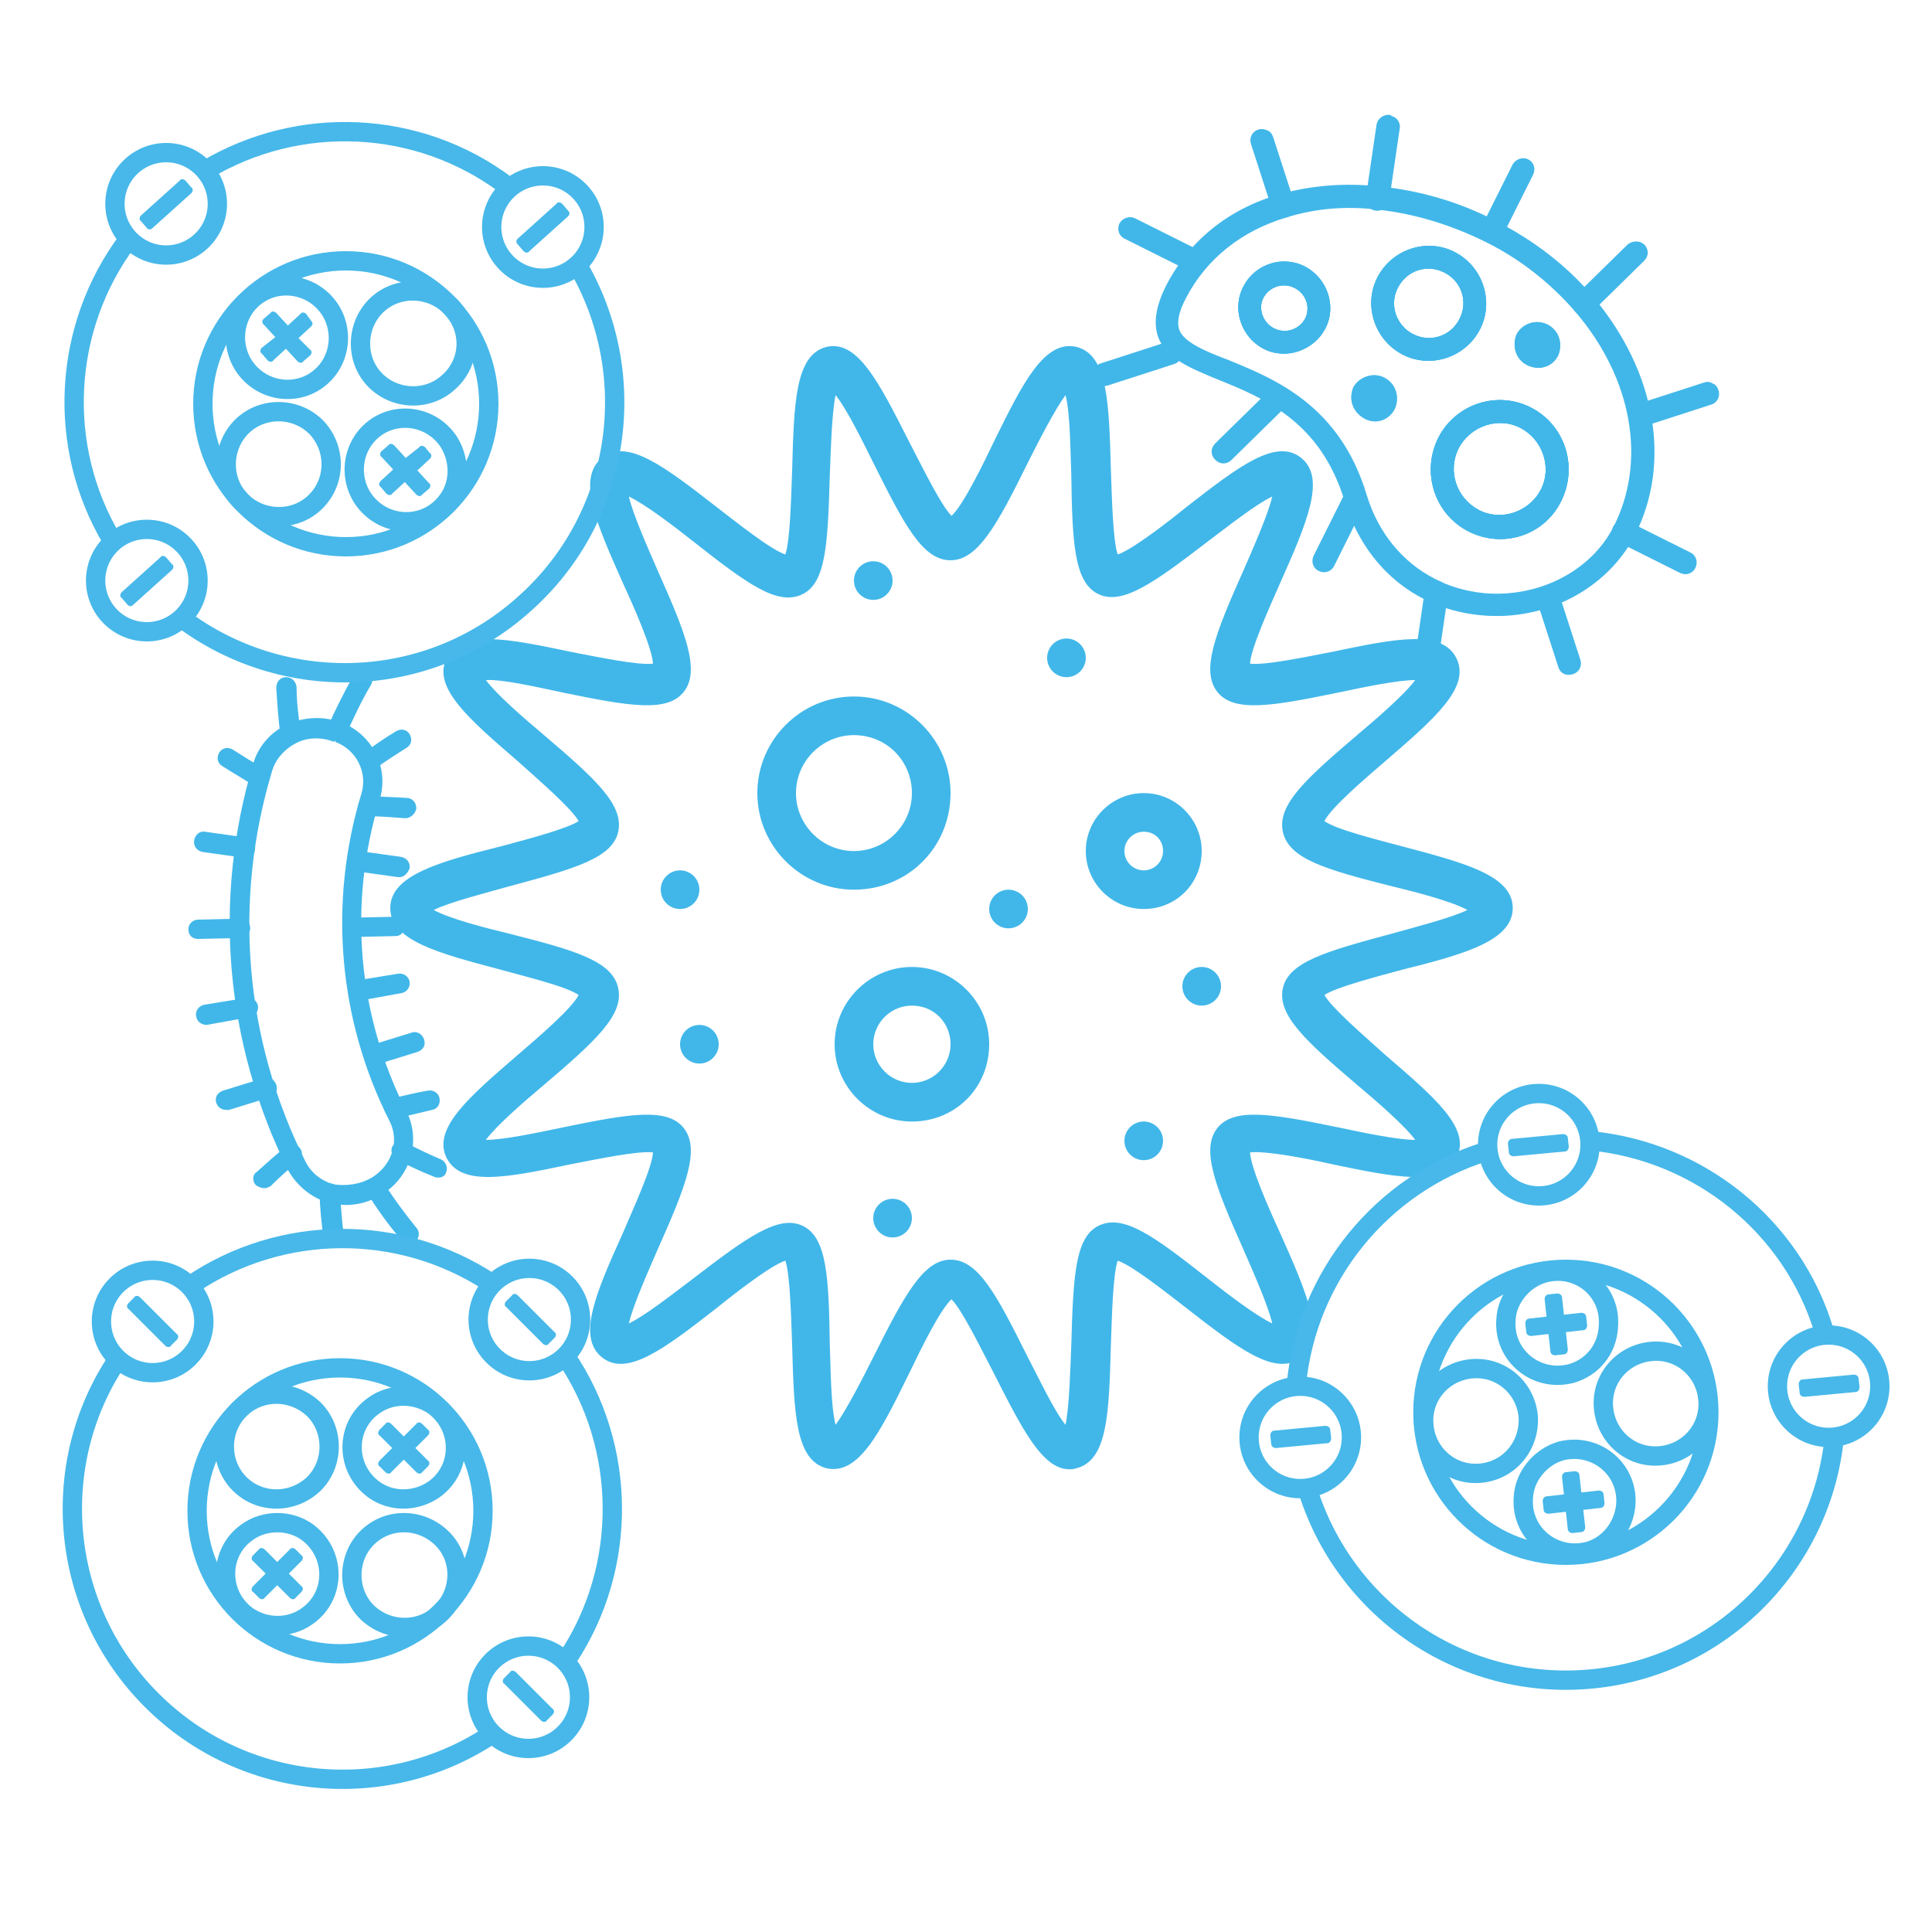 <?xml version="1.0" encoding="utf-8"?>
<!-- Generator: Adobe Illustrator 23.0.1, SVG Export Plug-In . SVG Version: 6.00 Build 0)  -->
<svg version="1.1" id="Layer_1" xmlns="http://www.w3.org/2000/svg" xmlns:xlink="http://www.w3.org/1999/xlink" x="0px" y="0px"
	 viewBox="0 0 200 200" style="enable-background:new 0 0 200 200;" xml:space="preserve">
<style type="text/css">
	.st0{fill:#41B7E9;}
	.st1{fill:none;stroke:#47B8E9;stroke-width:2;stroke-miterlimit:10;}
	.st2{fill:#47B8E9;}
</style>
<g>
	<g>
		<g>
			<path class="st0" d="M110.7,152.1c-2.8,0-4.9-4.2-7.8-9.9c-1.3-2.5-3.3-6.6-4.4-7.7c-1.2,1.1-3.2,5.2-4.4,7.7
				c-3,6.1-5.2,10.5-8.5,9.8c-3.3-0.8-3.4-5.8-3.6-12.8c-0.1-2.7-0.2-7.2-0.7-8.7c-1.5,0.5-5,3.2-7.1,4.9c-5.4,4.2-9.3,7.2-11.9,5.1
				c-2.6-2.1-0.6-6.7,2.2-12.9c1.1-2.6,3-6.7,3.1-8.3c-1.5-0.2-5.8,0.7-8.4,1.2c-6.7,1.4-11.5,2.4-13-0.7c-1.4-3,2.3-6.2,7.4-10.6
				c2.1-1.8,5.6-4.8,6.3-6.2c-1.3-0.9-5.5-1.9-8-2.6c-6.4-1.7-11.5-3-11.5-6.4c0-3.4,5.1-4.8,11.5-6.4c2.6-0.7,6.8-1.8,8-2.6
				c-0.8-1.4-4.2-4.3-6.3-6.2c-5.1-4.4-8.8-7.6-7.4-10.6c1.5-3.1,6.3-2.1,13-0.7c2.6,0.5,6.9,1.4,8.4,1.2c-0.1-1.6-1.9-5.7-3.1-8.3
				c-2.8-6.3-4.8-10.8-2.2-13c2.6-2.1,6.5,0.9,11.9,5.1c2.2,1.7,5.6,4.4,7.1,4.9c0.5-1.5,0.6-5.9,0.7-8.7c0.2-7,0.3-12,3.6-12.8
				c3.2-0.7,5.4,3.7,8.5,9.8c1.3,2.5,3.3,6.6,4.4,7.7c1.2-1.1,3.2-5.2,4.4-7.7c3-6.1,5.2-10.5,8.5-9.8c3.3,0.8,3.4,5.8,3.6,12.8
				c0.1,2.7,0.2,7.2,0.7,8.7c1.5-0.5,5-3.2,7.1-4.9c5.4-4.2,9.3-7.2,11.9-5.1c2.6,2.1,0.6,6.7-2.2,13c-1.1,2.5-3,6.7-3.1,8.3
				c1.5,0.2,5.8-0.7,8.4-1.2c6.7-1.4,11.5-2.4,13,0.7c1.4,3-2.3,6.2-7.4,10.6c-2.1,1.8-5.6,4.8-6.3,6.2c1.3,0.9,5.4,1.9,8,2.6
				c6.4,1.7,11.5,3,11.5,6.4c0,3.4-5.1,4.8-11.5,6.4c-2.6,0.7-6.8,1.8-8,2.6c0.8,1.4,4.2,4.3,6.3,6.2c5.1,4.4,8.9,7.6,7.4,10.6
				c-1.4,3.1-6.3,2.1-13,0.7c-2.6-0.6-6.9-1.4-8.4-1.2c0.1,1.6,1.9,5.7,3.1,8.3c2.8,6.3,4.8,10.8,2.2,12.9
				c-2.6,2.1-6.5-0.9-11.9-5.1c-2.2-1.7-5.6-4.4-7.1-4.9c-0.5,1.5-0.6,5.9-0.7,8.7c-0.2,7-0.3,12-3.6,12.8
				C111.1,152.1,110.9,152.1,110.7,152.1z M98.4,130.4c2.9,0,4.8,3.7,8,10.1c1.1,2.1,2.7,5.5,3.9,7c0.4-1.9,0.5-5.8,0.6-8.3
				c0.2-7.1,0.4-11.1,2.8-12.3c2.6-1.3,5.8,1.1,11.4,5.5c1.9,1.5,4.9,3.8,6.6,4.6c-0.4-1.8-2-5.4-3-7.7c-2.9-6.5-4.4-10.3-2.7-12.5
				c1.7-2.2,5.7-1.5,12.5-0.1c2.4,0.5,6.1,1.3,8,1.3c-1.1-1.5-4-4-5.9-5.6c-5.4-4.6-8.4-7.3-7.8-10.1c0.6-2.7,4.4-3.8,11.1-5.6
				c2.5-0.7,6.4-1.7,8-2.5c-1.6-0.9-5.5-1.9-8-2.5c-6.7-1.7-10.5-2.8-11.1-5.6c-0.6-2.8,2.4-5.5,7.8-10.1c1.9-1.6,4.8-4.1,5.9-5.6
				c-1.9,0-5.6,0.8-8,1.3c-6.8,1.4-10.8,2.1-12.5-0.1c-1.7-2.2-0.2-6,2.7-12.5c1-2.3,2.6-5.9,3-7.7c-1.7,0.8-4.6,3.1-6.6,4.6
				c-5.6,4.3-8.9,6.7-11.4,5.5c-2.5-1.2-2.7-5.3-2.8-12.3c-0.1-2.5-0.1-6.4-0.6-8.3c-1.1,1.5-2.8,4.8-3.9,7
				c-3.2,6.5-5.2,10.1-8,10.1c-2.9,0-4.8-3.7-8-10.1c-1.1-2.2-2.7-5.5-3.9-7c-0.4,1.9-0.5,5.8-0.6,8.3c-0.2,7.1-0.4,11.1-2.8,12.3
				c-2.6,1.3-5.8-1.1-11.4-5.5c-1.9-1.5-4.9-3.8-6.6-4.6c0.4,1.8,2,5.4,3,7.7c2.9,6.5,4.4,10.3,2.7,12.5c-1.7,2.2-5.7,1.5-12.5,0.1
				c-2.4-0.5-6.2-1.4-8-1.3c1.1,1.5,4,4,5.9,5.6c5.4,4.6,8.4,7.3,7.8,10.1c-0.6,2.7-4.4,3.8-11.1,5.6c-2.5,0.7-6.4,1.7-8,2.5
				c1.6,0.9,5.5,1.9,8,2.5c6.7,1.7,10.5,2.8,11.1,5.6c0.6,2.8-2.4,5.5-7.8,10.1c-1.9,1.6-4.8,4.1-5.9,5.6c1.9,0,5.6-0.8,8-1.3
				c6.8-1.4,10.8-2.1,12.5,0.1c1.7,2.2,0.2,6-2.7,12.5c-1,2.3-2.6,5.9-3,7.7c1.7-0.8,4.6-3.1,6.6-4.6c5.6-4.3,8.9-6.7,11.4-5.5
				c2.5,1.2,2.7,5.3,2.8,12.3c0.1,2.5,0.1,6.4,0.6,8.3c1.1-1.5,2.8-4.8,3.9-7C93.6,134.1,95.6,130.4,98.4,130.4z M152.6,94.6
				L152.6,94.6L152.6,94.6z M60.1,85.4L60.1,85.4L60.1,85.4z"/>
		</g>
		<g>
			<path class="st0" d="M88.4,92.1c-5.5,0-10-4.5-10-10s4.5-10,10-10s10,4.5,10,10C98.4,87.7,94,92.1,88.4,92.1z M88.4,76.1
				c-3.3,0-6,2.7-6,6s2.7,6,6,6s6-2.7,6-6C94.4,78.8,91.8,76.1,88.4,76.1z"/>
		</g>
		<g>
			<circle class="st0" cx="124.4" cy="102.1" r="2"/>
		</g>
		<g>
			<path class="st0" d="M94.4,116.1c-4.4,0-8-3.6-8-8c0-4.4,3.6-8,8-8s8,3.6,8,8C102.4,112.6,98.9,116.1,94.4,116.1z M94.4,104.1
				c-2.2,0-4,1.8-4,4s1.8,4,4,4s4-1.8,4-4S96.7,104.1,94.4,104.1z"/>
		</g>
		<g>
			<circle class="st0" cx="104.4" cy="94.1" r="2"/>
		</g>
		<g>
			<circle class="st0" cx="118.4" cy="118.1" r="2"/>
		</g>
		<g>
			<circle class="st0" cx="92.4" cy="126.1" r="2"/>
		</g>
		<g>
			<circle class="st0" cx="72.4" cy="108.1" r="2"/>
		</g>
		<g>
			<circle class="st0" cx="70.4" cy="92.1" r="2"/>
		</g>
		<g>
			<circle class="st0" cx="90.4" cy="60.1" r="2"/>
		</g>
		<g>
			<path class="st0" d="M118.4,94.1c-3.3,0-6-2.7-6-6s2.7-6,6-6s6,2.7,6,6S121.8,94.1,118.4,94.1z M118.4,86.1c-1.1,0-2,0.9-2,2
				s0.9,2,2,2s2-0.9,2-2S119.6,86.1,118.4,86.1z"/>
		</g>
		<g>
			<circle class="st0" cx="110.4" cy="68.1" r="2"/>
		</g>
	</g>
	<g>
		<g>
			<path class="st0" d="M168.6,54l6.4,3.2c0.6,0.3,0.8,1,0.5,1.6c-0.3,0.6-1,0.8-1.6,0.5l-6.4-3.2c-0.6-0.3-0.8-1-0.5-1.6
				C167.3,54,168,53.7,168.6,54z"/>
		</g>
		<g>
			<path class="st0" d="M169.9,25.1c0.1,0.1,0.2,0.1,0.3,0.2c0.5,0.5,0.5,1.2,0,1.7l-5.4,5.3c-0.5,0.5-1.2,0.5-1.7,0
				c-0.5-0.5-0.5-1.2,0-1.7l5.4-5.3C168.9,25,169.4,24.9,169.9,25.1z"/>
		</g>
		<g>
			<path class="st0" d="M158.2,16.5c0.6,0.3,0.8,1,0.5,1.6l-3.2,6.4c-0.3,0.6-1,0.8-1.6,0.5c-0.6-0.3-0.8-1-0.5-1.6l3.2-6.4
				C156.9,16.5,157.6,16.2,158.2,16.5z"/>
		</g>
		<g>
			<path class="st0" d="M144.3,12.1c0.4,0.2,0.7,0.7,0.6,1.2l-1.1,7.5c-0.1,0.6-0.7,1.1-1.4,1s-1.1-0.7-1-1.4l1.1-7.5
				c0.1-0.6,0.7-1.1,1.4-1C144.1,12,144.2,12.1,144.3,12.1z"/>
		</g>
		<g>
			<path class="st0" d="M131.2,13.5c0.3,0.1,0.5,0.4,0.6,0.7L134,21c0.2,0.6-0.1,1.3-0.8,1.5c-0.6,0.2-1.3-0.1-1.5-0.8l-2.2-6.8
				c-0.2-0.6,0.1-1.3,0.8-1.5C130.6,13.3,131,13.4,131.2,13.5z"/>
		</g>
		<g>
			<path class="st0" d="M121.7,35.5c0.3,0.1,0.5,0.4,0.6,0.7c0.2,0.6-0.1,1.3-0.8,1.5l-6.8,2.2c-0.6,0.2-1.3-0.1-1.5-0.8
				c-0.2-0.6,0.1-1.3,0.8-1.5l6.8-2.2C121.1,35.3,121.4,35.4,121.7,35.5z"/>
		</g>
		<g>
			<path class="st0" d="M132.6,40.4c0.1,0.1,0.2,0.1,0.3,0.2c0.5,0.5,0.5,1.2,0,1.7l-5.4,5.3c-0.5,0.5-1.2,0.5-1.7,0
				c-0.5-0.5-0.5-1.2,0-1.7l5.4-5.3C131.6,40.2,132.2,40.2,132.6,40.4z"/>
		</g>
		<g>
			<path class="st0" d="M140.8,50.6c0.6,0.3,0.8,1,0.5,1.6l-3.2,6.4c-0.3,0.6-1,0.8-1.6,0.5c-0.6-0.3-0.8-1-0.5-1.6l3.2-6.4
				C139.5,50.5,140.2,50.3,140.8,50.6z"/>
		</g>
		<g>
			<path class="st0" d="M149.3,60.3c0.4,0.2,0.7,0.7,0.6,1.2l-1.1,7.5c-0.1,0.7-0.7,1.1-1.4,1c-0.7-0.1-1.1-0.7-1-1.4l1.1-7.5
				c0.1-0.7,0.7-1.1,1.4-1C149.1,60.2,149.2,60.2,149.3,60.3z"/>
		</g>
		<g>
			<path class="st0" d="M177.3,39.7c0.3,0.1,0.5,0.4,0.6,0.7c0.2,0.6-0.1,1.3-0.8,1.5l-6.8,2.2c-0.6,0.2-1.3-0.1-1.5-0.8
				c-0.2-0.6,0.1-1.3,0.8-1.5l6.8-2.2C176.7,39.5,177,39.5,177.3,39.7z"/>
		</g>
		<g>
			<path class="st0" d="M160.8,60.8c0.3,0.1,0.5,0.4,0.6,0.7l2.2,6.8c0.2,0.6-0.1,1.3-0.8,1.5s-1.3-0.1-1.5-0.8l-2.2-6.8
				c-0.2-0.6,0.1-1.3,0.8-1.5C160.2,60.6,160.6,60.6,160.8,60.8z"/>
		</g>
		<g>
			<path class="st0" d="M117.5,22.6l6.4,3.2c0.6,0.3,0.8,1,0.5,1.6c-0.3,0.6-1,0.8-1.6,0.5l-6.4-3.2c-0.6-0.3-0.8-1-0.5-1.6
				C116.2,22.6,116.9,22.3,117.5,22.6z"/>
		</g>
		<g>
			<path class="st0" d="M154.9,22.9c3.9,2,7.3,4.6,10,7.8c6.5,7.7,8.2,17.2,4.3,24.8c-2.9,5.5-9.2,8.8-15.8,8.2
				c-6.8-0.6-12.1-5-14.2-11.8l0,0c-2.5-8.3-8.4-10.7-13.1-12.6c-2.9-1.2-5.4-2.2-6.2-4.4c-0.5-1.4-0.3-3.1,0.8-5.3
				c2.4-4.7,6.5-8,11.8-9.5c3.2-0.9,6.7-1.2,10.3-0.8C146.9,19.7,151.1,20.9,154.9,22.9z M148.5,59.9c1.5,0.8,3.2,1.3,5.1,1.5
				c5.6,0.5,11-2.2,13.4-6.8c3.5-6.8,2-15.4-3.9-22.3c-2.5-2.9-5.6-5.4-9.2-7.2c-3.6-1.8-7.5-3-11.3-3.4c-3.4-0.4-6.5-0.1-9.4,0.8
				c-4.7,1.4-8.3,4.3-10.4,8.3c-0.8,1.5-1,2.6-0.7,3.4c0.5,1.2,2.5,2.1,4.9,3c4.9,2,11.7,4.7,14.5,14.1l0,0
				C142.7,55.2,145.2,58.2,148.5,59.9z M150.6,26.1c2.9,1.5,4.1,5.1,2.6,8s-5.1,4.1-8,2.6s-4.1-5.1-2.6-8
				C144.1,25.8,147.7,24.6,150.6,26.1z M146.3,34.6c1.8,0.9,3.9,0.2,4.8-1.6c0.9-1.8,0.2-3.9-1.6-4.8c-1.8-0.9-3.9-0.2-4.8,1.6
				C143.8,31.5,144.5,33.7,146.3,34.6z M160.2,33.6c1.2,0.6,1.6,2,1.1,3.2c-0.6,1.2-2,1.6-3.2,1c-1.2-0.6-1.6-2-1.1-3.2
				C157.6,33.5,159,33,160.2,33.6z M159.1,35.8L159.1,35.8l0.5-1.1L159.1,35.8z M135.1,27.6c2.3,1.2,3.3,4.1,2.1,6.4
				c-1.2,2.3-4.1,3.3-6.4,2.1c-2.3-1.2-3.3-4.1-2.1-6.4C129.9,27.3,132.8,26.4,135.1,27.6z M131.9,34c1.2,0.6,2.6,0.1,3.2-1
				c0.6-1.2,0.1-2.6-1.1-3.2c-1.2-0.6-2.6-0.1-3.2,1C130.2,31.9,130.7,33.4,131.9,34z M158.5,42.2c3.5,1.8,4.9,6.1,3.1,9.7
				s-6.1,4.9-9.6,3.1c-3.5-1.8-4.9-6.1-3.1-9.7C150.7,41.8,155,40.4,158.5,42.2z M153.1,52.8c2.3,1.2,5.2,0.2,6.4-2.1
				c1.2-2.3,0.2-5.2-2.1-6.4c-2.3-1.2-5.2-0.2-6.4,2.1C149.8,48.8,150.8,51.6,153.1,52.8z M143.3,39.1c1.2,0.6,1.6,2,1.1,3.2
				c-0.6,1.2-2,1.7-3.2,1s-1.6-2-1.1-3.2C140.7,39,142.2,38.5,143.3,39.1z M141.7,42.3l0.5-1.1l0,0L141.7,42.3z"/>
		</g>
		<g>
			<path class="st0" d="M160.2,33.6c1.2,0.6,1.6,2,1.1,3.2c-0.6,1.2-2,1.6-3.2,1c-1.2-0.6-1.6-2-1.1-3.2
				C157.6,33.5,159,33,160.2,33.6z M159.1,35.8L159.1,35.8l-1.1-0.5L159.1,35.8z"/>
		</g>
		<g>
			<path class="st0" d="M158.5,42.2c3.5,1.8,4.9,6.1,3.1,9.7s-6.1,4.9-9.6,3.1c-3.5-1.8-4.9-6.1-3.1-9.7
				C150.7,41.8,155,40.4,158.5,42.2z M153.1,52.8c2.3,1.2,5.2,0.2,6.4-2.1c1.2-2.3,0.2-5.2-2.1-6.4c-2.3-1.2-5.2-0.2-6.4,2.1
				C149.8,48.8,150.8,51.6,153.1,52.8z"/>
		</g>
		<g>
			<path class="st0" d="M143.3,39.1c1.2,0.6,1.6,2,1.1,3.2c-0.6,1.2-2,1.7-3.2,1s-1.6-2-1.1-3.2C140.7,39,142.2,38.5,143.3,39.1z
				 M142.2,41.3L142.2,41.3l-1.1-0.5L142.2,41.3z"/>
		</g>
		<g>
			<path class="st0" d="M150.6,26.1c2.9,1.5,4.1,5.1,2.6,8s-5.1,4.1-8,2.6s-4.1-5.1-2.6-8C144.1,25.8,147.7,24.6,150.6,26.1z
				 M146.3,34.6c1.8,0.9,3.9,0.2,4.8-1.6c0.9-1.8,0.2-3.9-1.6-4.8c-1.8-0.9-3.9-0.2-4.8,1.6C143.8,31.5,144.5,33.7,146.3,34.6z"/>
		</g>
		<g>
			<path class="st0" d="M135.1,27.6c2.3,1.2,3.3,4.1,2.1,6.4c-1.2,2.3-4.1,3.3-6.4,2.1c-2.3-1.2-3.3-4.1-2.1-6.4
				C129.9,27.3,132.8,26.4,135.1,27.6z M131.9,34c1.2,0.6,2.6,0.1,3.2-1c0.6-1.2,0.1-2.6-1.1-3.2c-1.2-0.6-2.6-0.1-3.2,1
				C130.2,31.9,130.7,33.4,131.9,34z"/>
		</g>
		<g>
			<path class="st0" d="M158.5,42.2c3.5,1.8,4.9,6.1,3.1,9.7s-6.1,4.9-9.6,3.1c-3.5-1.8-4.9-6.1-3.1-9.7
				C150.7,41.8,155,40.4,158.5,42.2z M153.1,52.8c2.3,1.2,5.2,0.2,6.4-2.1c1.2-2.3,0.2-5.2-2.1-6.4c-2.3-1.2-5.2-0.2-6.4,2.1
				C149.8,48.8,150.8,51.6,153.1,52.8z"/>
		</g>
		<g>
			<path class="st0" d="M150.6,26.1c2.9,1.5,4.1,5.1,2.6,8s-5.1,4.1-8,2.6s-4.1-5.1-2.6-8C144.1,25.8,147.7,24.6,150.6,26.1z
				 M146.3,34.6c1.8,0.9,3.9,0.2,4.8-1.6c0.9-1.8,0.2-3.9-1.6-4.8c-1.8-0.9-3.9-0.2-4.8,1.6C143.8,31.5,144.5,33.7,146.3,34.6z"/>
		</g>
		<g>
			<path class="st0" d="M135.1,27.6c2.3,1.2,3.3,4.1,2.1,6.4c-1.2,2.3-4.1,3.3-6.4,2.1c-2.3-1.2-3.3-4.1-2.1-6.4
				C129.9,27.3,132.8,26.4,135.1,27.6z M131.9,34c1.2,0.6,2.6,0.1,3.2-1c0.6-1.2,0.1-2.6-1.1-3.2c-1.2-0.6-2.6-0.1-3.2,1
				C130.2,31.9,130.7,33.4,131.9,34z"/>
		</g>
		<g>
			<circle class="st0" cx="159.1" cy="35.8" r="1.2"/>
		</g>
		<g>
			<circle class="st0" cx="142.2" cy="41.3" r="1.2"/>
		</g>
	</g>
	<g>
		<g>
			<path class="st0" d="M36.5,124.7c-0.8,0.1-1.6,0-2.5-0.2c-1.8-0.5-3.3-1.8-4.2-3.4c-6.5-13.1-7.8-28-3.6-42
				c0.5-1.8,1.8-3.3,3.5-4.1c1.8-0.8,3.8-0.9,5.6-0.2l0.1,0c3.2,1.3,4.9,4.7,3.9,8c-3.3,10.8-2.3,22.3,2.8,32.3
				c1.5,3,0.4,6.7-2.5,8.5l0,0C38.7,124.2,37.6,124.6,36.5,124.7z M38.5,121.9l0.6,0.8L38.5,121.9c2.1-1.3,2.9-3.8,1.8-5.9
				c-5.3-10.5-6.3-22.6-2.9-33.8c0.7-2.2-0.5-4.6-2.7-5.4l0.3-1l-0.4,1c-1.3-0.5-2.7-0.5-3.9,0.1c-1.2,0.6-2.1,1.6-2.5,2.8
				c-4.1,13.5-2.9,27.9,3.4,40.5c0.6,1.2,1.6,2,2.9,2.4C35.9,122.8,37.3,122.6,38.5,121.9z"/>
		</g>
		<g>
			<path class="st0" d="M34.9,76.7c-0.2,0-0.3,0-0.5-0.1c-0.5-0.2-0.8-0.8-0.5-1.3c0.8-1.8,1.7-3.6,2.7-5.4c0.3-0.5,0.9-0.7,1.4-0.4
				c0.5,0.3,0.7,0.9,0.4,1.4c-1,1.7-1.8,3.4-2.6,5.2C35.6,76.4,35.2,76.6,34.9,76.7z"/>
		</g>
		<g>
			<path class="st0" d="M42.4,128.7c-0.3,0-0.7-0.1-0.9-0.4c-1.3-1.5-2.5-3.2-3.5-4.8c-0.3-0.5-0.2-1.1,0.3-1.4
				c0.5-0.3,1.1-0.2,1.4,0.3c1,1.6,2.2,3.2,3.4,4.7c0.4,0.4,0.3,1.1-0.1,1.4C42.8,128.6,42.6,128.7,42.4,128.7z"/>
		</g>
		<g>
			<path class="st0" d="M41.4,90.8c-0.1,0-0.1,0-0.2,0l-4.3-0.6c-0.6-0.1-1-0.6-0.9-1.2c0.1-0.6,0.6-1,1.2-0.9l4.3,0.6
				c0.6,0.1,1,0.6,0.9,1.2C42.2,90.4,41.8,90.8,41.4,90.8z"/>
		</g>
		<g>
			<path class="st0" d="M25.5,88.8c-0.1,0-0.1,0-0.2,0L21,88.2c-0.6-0.1-1-0.6-0.9-1.2c0.1-0.6,0.6-1,1.1-0.9l4.3,0.6
				c0.6,0.1,1,0.6,0.9,1.2C26.4,88.4,26,88.7,25.5,88.8z"/>
		</g>
		<g>
			<path class="st0" d="M42.1,84.7c-0.1,0-0.1,0-0.2,0c-1.3-0.1-2.5-0.2-3.8-0.2c-0.6,0-1-0.5-1-1.1c0-0.6,0.5-1,1.1-1
				c1.3,0.1,2.6,0.1,3.9,0.2c0.6,0,1,0.5,1,1.1C43,84.2,42.6,84.6,42.1,84.7z"/>
		</g>
		<g>
			<path class="st0" d="M38.3,79.8c-0.3,0-0.7-0.1-0.9-0.4c-0.3-0.5-0.2-1.1,0.2-1.4c1.1-0.8,2.2-1.6,3.4-2.3
				c0.5-0.3,1.1-0.2,1.4,0.3s0.2,1.1-0.3,1.4c-1.1,0.7-2.2,1.4-3.3,2.2C38.7,79.7,38.5,79.8,38.3,79.8z"/>
		</g>
		<g>
			<path class="st0" d="M27,81.5c-0.2,0-0.4,0-0.6-0.1c-1.1-0.7-2.3-1.4-3.4-2.1c-0.5-0.3-0.6-0.9-0.3-1.4c0.3-0.5,0.9-0.6,1.4-0.3
				c1.1,0.7,2.2,1.4,3.3,2c0.5,0.3,0.6,0.9,0.4,1.4C27.7,81.3,27.4,81.5,27,81.5z"/>
		</g>
		<g>
			<path class="st0" d="M30.1,76.8c-0.5,0.1-1-0.3-1.1-0.9c-0.2-1.6-0.3-3.1-0.4-4.7c0-0.6,0.4-1.1,1-1.1c0.6,0,1,0.4,1.1,1
				c0,1.5,0.2,3.1,0.4,4.5C31.1,76.2,30.7,76.8,30.1,76.8C30.1,76.8,30.1,76.8,30.1,76.8z"/>
		</g>
		<g>
			<path class="st0" d="M40.9,115.7c-0.5,0-1-0.3-1.1-0.8c-0.1-0.6,0.2-1.1,0.8-1.2c1.3-0.3,2.5-0.6,3.7-0.8
				c0.5-0.1,1.1,0.2,1.2,0.8s-0.2,1.1-0.8,1.2c-1.2,0.3-2.5,0.6-3.8,0.9C41,115.7,41,115.7,40.9,115.7z"/>
		</g>
		<g>
			<path class="st0" d="M45.4,121.9c-0.2,0-0.3,0-0.5-0.1c-1.3-0.5-2.5-1.1-3.8-1.7c-0.5-0.3-0.7-0.9-0.5-1.4
				c0.3-0.5,0.9-0.7,1.4-0.4c1.2,0.6,2.4,1.2,3.6,1.7c0.5,0.2,0.8,0.8,0.6,1.3C46.1,121.7,45.8,121.9,45.4,121.9z"/>
		</g>
		<g>
			<path class="st0" d="M27.4,123c-0.3,0-0.6-0.1-0.9-0.3c-0.4-0.4-0.4-1.1,0.1-1.4c1-0.9,2-1.8,3-2.6c0.4-0.4,1.1-0.3,1.4,0.1
				c0.4,0.4,0.3,1.1-0.1,1.4c-1,0.8-2,1.7-2.9,2.6C27.8,122.9,27.6,123,27.4,123z"/>
		</g>
		<g>
			<path class="st0" d="M34.6,129.2c-0.5,0.1-1-0.3-1.1-0.9c-0.2-1.6-0.4-3.2-0.4-4.7c0-0.6,0.4-1.1,1-1.1c0.6,0,1,0.4,1.1,1
				c0.1,1.5,0.2,3,0.4,4.5C35.6,128.6,35.2,129.1,34.6,129.2C34.6,129.2,34.6,129.2,34.6,129.2z"/>
		</g>
		<g>
			<path class="st0" d="M23.5,114.9c-0.5,0-0.9-0.2-1.1-0.7c-0.2-0.6,0.1-1.1,0.7-1.3l4.2-1.3c0.5-0.2,1.1,0.1,1.3,0.7
				c0.2,0.6-0.1,1.1-0.7,1.3l-4.2,1.3C23.6,114.9,23.5,114.9,23.5,114.9z"/>
		</g>
		<g>
			<path class="st0" d="M38.8,110.2c-0.5,0-0.9-0.2-1.1-0.7c-0.2-0.6,0.1-1.1,0.7-1.3l4.2-1.3c0.5-0.2,1.1,0.1,1.3,0.7
				c0.2,0.6-0.1,1.1-0.7,1.3l-4.2,1.3C38.9,110.1,38.8,110.2,38.8,110.2z"/>
		</g>
		<g>
			<path class="st0" d="M37.2,103.6c-0.5,0-1-0.3-1.1-0.9c-0.1-0.6,0.3-1.1,0.8-1.2l4.3-0.7c0.6-0.1,1.1,0.3,1.2,0.8
				c0.1,0.6-0.3,1.1-0.8,1.2L37.2,103.6C37.2,103.6,37.2,103.6,37.2,103.6z"/>
		</g>
		<g>
			<path class="st0" d="M21.4,106.1c-0.5,0-1-0.3-1.1-0.9c-0.1-0.6,0.3-1.1,0.9-1.2l4.3-0.7c0.6-0.1,1.1,0.3,1.2,0.8
				c0.1,0.6-0.3,1.1-0.9,1.2L21.4,106.1C21.4,106.1,21.4,106.1,21.4,106.1z"/>
		</g>
		<g>
			<path class="st0" d="M41,96.9C41,96.9,40.9,96.9,41,96.9L36.5,97c-0.6,0-1-0.4-1-1c0-0.6,0.5-1,1-1l4.4-0.1c0.6,0,1,0.4,1,1
				C41.9,96.4,41.5,96.9,41,96.9z"/>
		</g>
		<g>
			<path class="st0" d="M25,97.1C25,97.1,24.9,97.1,25,97.1l-4.5,0.1c-0.6,0-1-0.4-1-1c0-0.6,0.5-1,1-1l4.4-0.1c0.6,0,1,0.4,1,1
				C25.9,96.6,25.5,97.1,25,97.1z"/>
		</g>
	</g>
	<g>
		<g>
			<path class="st1" d="M164.7,118.1c11.2,1.1,20.8,8.8,24.1,19.6"/>
			<path class="st1" d="M134.2,143.3c1.1-11.2,8.8-20.7,19.6-24.1"/>
			<path class="st1" d="M189.9,148.6c-1.2,13.1-11.6,23.9-25.1,25.2c-13.5,1.3-25.7-7.2-29.5-19.8"/>
		</g>
		<g>
			<circle class="st1" cx="134.6" cy="148.8" r="5.3"/>
			<path class="st2" d="M137.7,148c0-0.2-0.2-0.4-0.5-0.4l-5.3,0.5c-0.2,0-0.4,0.2-0.4,0.5l0.1,0.9c0,0.2,0.2,0.4,0.5,0.4l5.3-0.5
				c0.2,0,0.4-0.2,0.4-0.5L137.7,148z"/>
		</g>
		<g>
			<circle class="st1" cx="159.3" cy="118.5" r="5.3"/>
			<path class="st2" d="M162.3,117.8c0-0.2-0.2-0.4-0.5-0.4l-5.3,0.5c-0.2,0-0.4,0.2-0.4,0.5l0.1,0.9c0,0.2,0.2,0.4,0.5,0.4l5.3-0.5
				c0.2,0,0.4-0.2,0.4-0.5L162.3,117.8z"/>
		</g>
		<g>
			<circle class="st1" cx="189.3" cy="143.5" r="5.3"/>
			<path class="st2" d="M192.4,142.7c0-0.2-0.2-0.4-0.5-0.4l-5.3,0.5c-0.2,0-0.4,0.2-0.4,0.5l0.1,0.9c0,0.2,0.2,0.4,0.5,0.4l5.3-0.5
				c0.2,0,0.4-0.2,0.4-0.5L192.4,142.7z"/>
		</g>
		<g>
			<circle class="st1" cx="162.1" cy="146.2" r="14.8"/>
			<g>
				<g>
					<g>
						<path class="st1" d="M162.6,142.2c-3.6,0.9-7-1.9-6.7-5.6c0.1-2.2,1.8-4.2,3.9-4.8c3.6-1,7,1.8,6.7,5.5
							C166.4,139.7,164.8,141.6,162.6,142.2z"/>
					</g>
					<g>
						<path class="st2" d="M164.2,136.3c0-0.2-0.2-0.4-0.5-0.4l-1.8,0.2l-0.2-1.8c0-0.2-0.2-0.4-0.5-0.4l-0.9,0.1
							c-0.2,0-0.4,0.2-0.4,0.5l0.2,1.8l-1.8,0.2c-0.2,0-0.4,0.2-0.4,0.5l0.1,0.9c0,0.2,0.2,0.4,0.5,0.4l1.8-0.2l0.2,1.8
							c0,0.2,0.2,0.4,0.5,0.4l0.9-0.1c0.2,0,0.4-0.2,0.4-0.5l-0.2-1.8l1.8-0.2c0.2,0,0.4-0.2,0.4-0.5L164.2,136.3z"/>
					</g>
				</g>
				<g>
					<g>
						<path class="st1" d="M164.4,160.6c-3.6,0.9-7-1.9-6.7-5.6c0.1-2.2,1.8-4.2,3.9-4.8c3.6-0.9,7,1.9,6.7,5.6
							C168.1,158,166.6,160,164.4,160.6z"/>
					</g>
					<g>
						<path class="st2" d="M166,154.7c0-0.2-0.2-0.4-0.5-0.4l-1.8,0.2l-0.2-1.8c0-0.2-0.2-0.4-0.5-0.4l-0.9,0.1
							c-0.2,0-0.4,0.2-0.4,0.5l0.2,1.8l-1.8,0.2c-0.2,0-0.4,0.2-0.4,0.5l0.1,0.9c0,0.2,0.2,0.4,0.5,0.4l1.8-0.2l0.2,1.8
							c0,0.2,0.2,0.4,0.5,0.4l0.9-0.1c0.2,0,0.4-0.2,0.4-0.5l-0.2-1.8l1.8-0.2c0.2,0,0.4-0.2,0.4-0.5L166,154.7z"/>
					</g>
				</g>
			</g>
			<g>
				<g>
					<path class="st1" d="M171.9,150.7c-3,0.3-5.6-1.9-5.9-4.9s1.9-5.6,4.9-5.9c3-0.3,5.6,1.9,5.9,4.9
						C177.1,147.8,174.9,150.4,171.9,150.7z"/>
				</g>
				<g>
					<path class="st1" d="M153.3,152.5c-3,0.3-5.6-1.9-5.9-4.9s1.9-5.6,4.9-5.9c3-0.3,5.6,1.9,5.9,4.9
						C158.4,149.6,156.3,152.2,153.3,152.5z"/>
				</g>
			</g>
		</g>
	</g>
	<g>
		<g>
			<path class="st1" d="M58.6,140.5c6.3,9.3,6.4,21.7,0.2,31.1"/>
			<path class="st1" d="M19.8,133c9.3-6.3,21.6-6.4,31-0.2"/>
			<path class="st1" d="M51.1,179.4c-10.9,7.4-25.8,6.2-35.4-3.4c-9.6-9.6-10.8-24.5-3.5-35.3"/>
		</g>
		<g>
			<circle class="st1" cx="15.8" cy="136.8" r="5.3"/>
			<path class="st2" d="M18.3,138.7c0.2-0.2,0.2-0.5,0-0.6l-3.8-3.8c-0.2-0.2-0.5-0.2-0.6,0l-0.6,0.6c-0.2,0.2-0.2,0.5,0,0.6
				l3.8,3.8c0.2,0.2,0.5,0.2,0.6,0L18.3,138.7z"/>
		</g>
		<g>
			<circle class="st1" cx="54.8" cy="136.6" r="5.3"/>
			<path class="st2" d="M57.4,138.5c0.2-0.2,0.2-0.5,0-0.6l-3.8-3.8c-0.2-0.2-0.5-0.2-0.6,0l-0.6,0.6c-0.2,0.2-0.2,0.5,0,0.6
				l3.8,3.8c0.2,0.2,0.5,0.2,0.6,0L57.4,138.5z"/>
		</g>
		<g>
			<circle class="st1" cx="54.7" cy="175.7" r="5.3"/>
			<path class="st2" d="M57.2,177.5c0.2-0.2,0.2-0.5,0-0.6l-3.8-3.8c-0.2-0.2-0.5-0.2-0.6,0l-0.6,0.6c-0.2,0.2-0.2,0.5,0,0.6
				l3.8,3.8c0.2,0.2,0.5,0.2,0.6,0L57.2,177.5z"/>
		</g>
		<g>
			<circle class="st1" cx="35.2" cy="156.4" r="14.8"/>
			<g>
				<g>
					<g>
						<path class="st1" d="M38.7,154.2c-3-2.2-3-6.6,0-8.7c1.8-1.3,4.3-1.3,6.2,0c3,2.2,3,6.6,0,8.7C43,155.5,40.5,155.5,38.7,154.2
							z"/>
					</g>
					<g>
						<path class="st2" d="M44.3,151.8c0.2-0.2,0.2-0.5,0-0.6l-1.3-1.3l1.3-1.3c0.2-0.2,0.2-0.5,0-0.6l-0.6-0.6
							c-0.2-0.2-0.5-0.2-0.6,0l-1.3,1.3l-1.3-1.3c-0.2-0.2-0.5-0.2-0.6,0l-0.6,0.6c-0.2,0.2-0.2,0.5,0,0.6l1.3,1.3l-1.3,1.3
							c-0.2,0.2-0.2,0.5,0,0.6l0.6,0.6c0.2,0.2,0.5,0.2,0.6,0l1.3-1.3l1.3,1.3c0.2,0.2,0.5,0.2,0.6,0L44.3,151.8z"/>
					</g>
				</g>
				<g>
					<g>
						<path class="st1" d="M25.6,167.3c-3-2.2-3-6.6,0-8.7c1.8-1.3,4.4-1.3,6.2,0c3,2.2,3,6.6,0,8.7C30,168.6,27.5,168.6,25.6,167.3
							z"/>
					</g>
					<g>
						<path class="st2" d="M31.2,164.8c0.2-0.2,0.2-0.5,0-0.6l-1.3-1.3l1.3-1.3c0.2-0.2,0.2-0.5,0-0.6l-0.6-0.6
							c-0.2-0.2-0.5-0.2-0.6,0l-1.3,1.3l-1.3-1.3c-0.2-0.2-0.5-0.2-0.6,0l-0.6,0.6c-0.2,0.2-0.2,0.5,0,0.6l1.3,1.3l-1.3,1.3
							c-0.2,0.2-0.2,0.5,0,0.6l0.6,0.6c0.2,0.2,0.5,0.2,0.6,0l1.3-1.3l1.3,1.3c0.2,0.2,0.5,0.2,0.6,0L31.2,164.8z"/>
					</g>
				</g>
			</g>
			<g>
				<g>
					<path class="st1" d="M38,166.9c-2.1-2.1-2.1-5.6,0-7.7s5.5-2.1,7.7,0s2.1,5.6,0,7.7C43.6,169,40.2,169,38,166.9z"/>
				</g>
				<g>
					<path class="st1" d="M24.8,153.6c-2.1-2.1-2.1-5.6,0-7.7s5.5-2.1,7.7,0c2.1,2.1,2.1,5.6,0,7.7
						C30.3,155.7,26.9,155.7,24.8,153.6z"/>
				</g>
			</g>
		</g>
	</g>
	<g>
		<g>
			<path class="st1" d="M21.3,17.6c9.7-5.8,22-5.2,31,1.5"/>
			<path class="st1" d="M11.6,55.9c-5.8-9.7-5.1-22,1.6-31"/>
			<path class="st1" d="M59.7,27.3c6.7,11.3,4.8,26.1-5.4,35.2c-10.1,9.1-25,9.4-35.5,1.5"/>
		</g>
		<g>
			<circle class="st1" cx="15.2" cy="60.1" r="5.3"/>
			<path class="st2" d="M17.2,57.7c-0.2-0.2-0.5-0.2-0.6,0l-4,3.6c-0.2,0.2-0.2,0.5,0,0.6l0.6,0.7c0.2,0.2,0.4,0.2,0.6,0l4-3.6
				c0.2-0.2,0.2-0.5,0-0.6L17.2,57.7z"/>
		</g>
		<g>
			<circle class="st1" cx="17.2" cy="21.1" r="5.3"/>
			<path class="st2" d="M19.2,18.7c-0.2-0.2-0.5-0.2-0.6,0l-4,3.6c-0.2,0.2-0.2,0.5,0,0.6l0.6,0.7c0.2,0.2,0.4,0.2,0.6,0l4-3.6
				c0.2-0.2,0.2-0.5,0-0.6L19.2,18.7z"/>
		</g>
		<g>
			<circle class="st1" cx="56.2" cy="23.5" r="5.3"/>
			<path class="st2" d="M58.2,21.1c-0.2-0.2-0.5-0.2-0.6,0l-4,3.6c-0.2,0.2-0.2,0.4,0,0.6l0.6,0.7c0.2,0.2,0.5,0.2,0.6,0l4-3.6
				c0.2-0.2,0.2-0.4,0-0.6L58.2,21.1z"/>
		</g>
		<g>
			<circle class="st1" cx="35.8" cy="41.8" r="14.8"/>
			<g>
				<g>
					<g>
						<path class="st1" d="M33.9,38.3c-2.3,2.9-6.7,2.6-8.7-0.5c-1.2-1.9-1.1-4.4,0.3-6.2c2.3-2.9,6.7-2.6,8.7,0.5
							C35.4,34,35.3,36.5,33.9,38.3z"/>
					</g>
					<g>
						<path class="st2" d="M31.7,32.5c-0.2-0.2-0.5-0.2-0.6,0l-1.3,1.2l-1.2-1.3c-0.2-0.2-0.5-0.2-0.6,0l-0.7,0.6
							c-0.2,0.2-0.2,0.4,0,0.6l1.2,1.3L27.1,36c-0.2,0.2-0.2,0.5,0,0.6l0.6,0.7c0.2,0.2,0.5,0.2,0.6,0l1.3-1.2l1.2,1.3
							c0.2,0.2,0.5,0.2,0.6,0l0.7-0.6c0.2-0.2,0.2-0.5,0-0.6L30.9,35l1.3-1.2c0.2-0.2,0.2-0.4,0-0.6L31.7,32.5z"/>
					</g>
				</g>
				<g>
					<g>
						<path class="st1" d="M46.2,52c-2.3,2.9-6.7,2.6-8.7-0.5c-1.2-1.9-1.1-4.4,0.3-6.2c2.3-2.9,6.7-2.6,8.7,0.5
							C47.7,47.8,47.6,50.3,46.2,52z"/>
					</g>
					<g>
						<path class="st2" d="M44,46.3c-0.2-0.2-0.5-0.2-0.6,0L42,47.4l-1.2-1.3c-0.2-0.2-0.5-0.2-0.6,0l-0.7,0.6
							c-0.2,0.2-0.2,0.5,0,0.6l1.2,1.3l-1.3,1.2c-0.2,0.2-0.2,0.5,0,0.6l0.6,0.7c0.2,0.2,0.5,0.2,0.6,0l1.3-1.2l1.2,1.3
							c0.2,0.2,0.5,0.2,0.6,0l0.7-0.6c0.2-0.2,0.2-0.5,0-0.6l-1.2-1.3l1.3-1.2c0.2-0.2,0.2-0.5,0-0.6L44,46.3z"/>
					</g>
				</g>
			</g>
			<g>
				<g>
					<path class="st1" d="M46.4,39.6c-2.2,2-5.7,1.8-7.7-0.4s-1.8-5.7,0.4-7.7s5.7-1.8,7.7,0.4C48.9,34.2,48.7,37.6,46.4,39.6z"/>
				</g>
				<g>
					<path class="st1" d="M32.5,52.1c-2.2,2-5.7,1.8-7.7-0.4S23,46,25.2,44s5.7-1.8,7.7,0.4C34.9,46.7,34.7,50.1,32.5,52.1z"/>
				</g>
			</g>
		</g>
	</g>
</g>
</svg>
